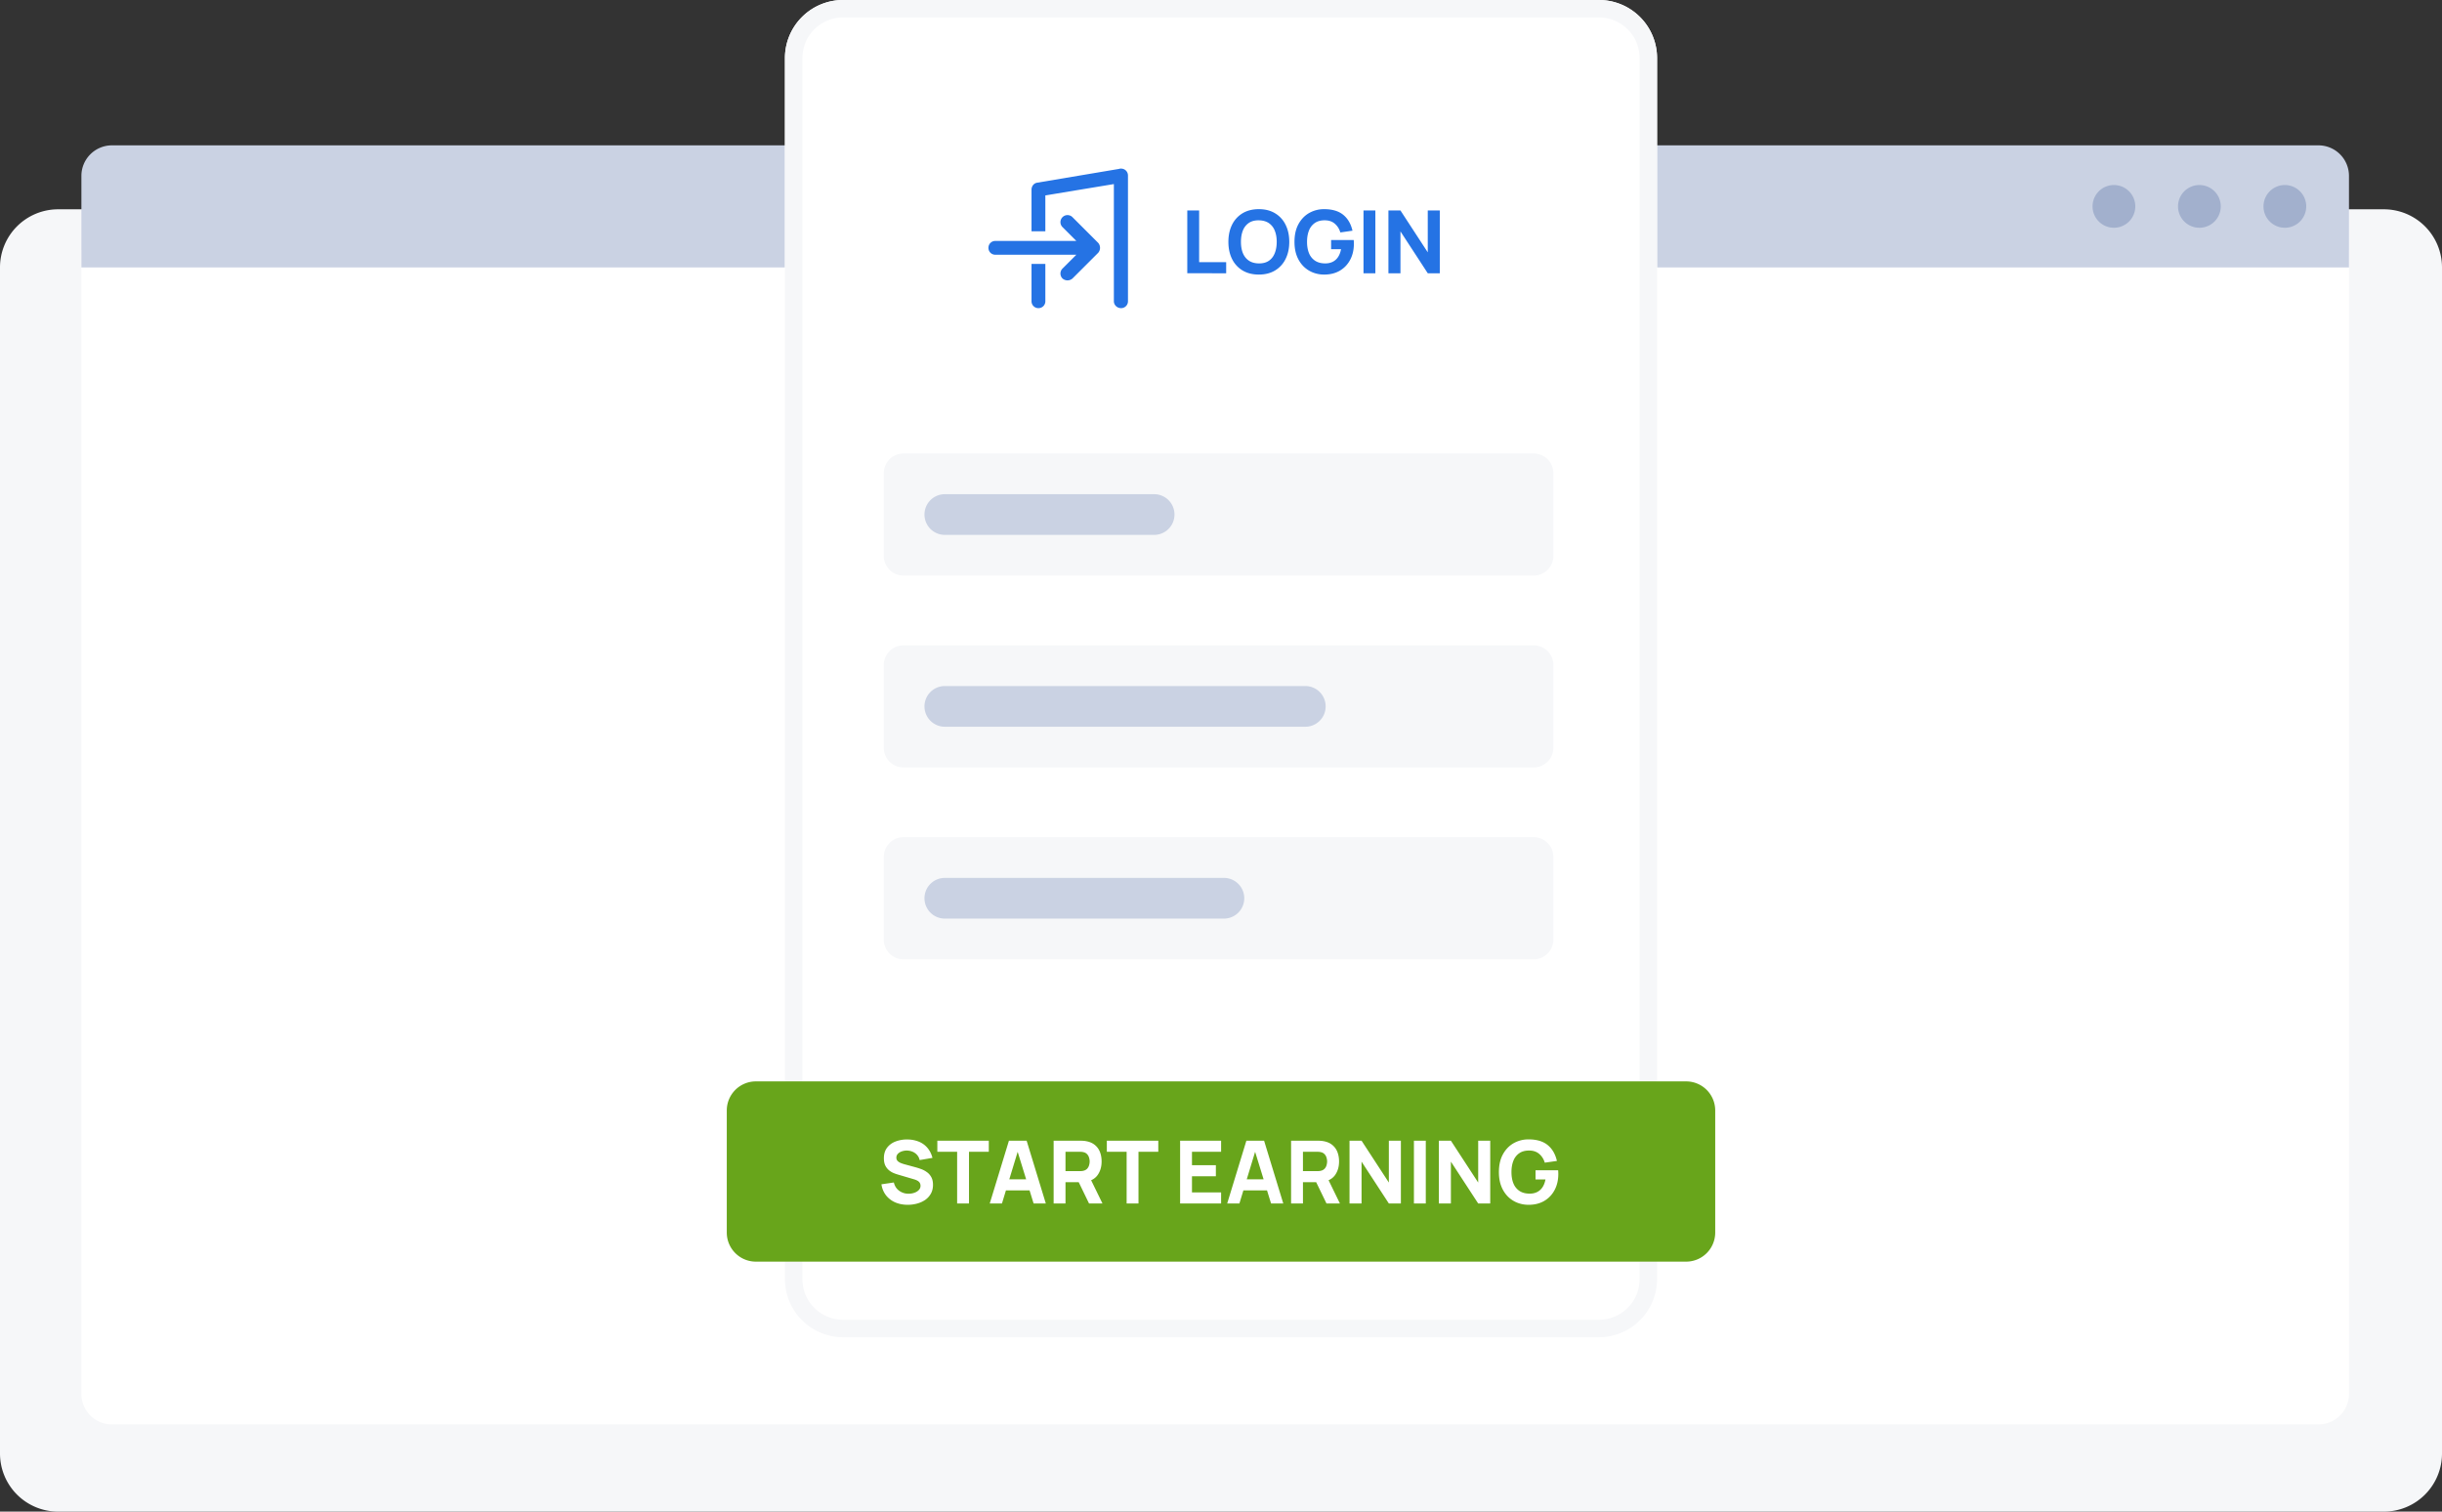 <svg xmlns="http://www.w3.org/2000/svg" width="315" height="195" fill="none"><rect width="100%" height="100%" fill="#333333" stroke="none"/><path fill="#f6f7f9" d="M0 34.5A7.5 7.5 0 0 1 7.5 27h300a7.5 7.5 0 0 1 7.5 7.5v153a7.5 7.5 0 0 1-7.5 7.5H7.5a7.5 7.5 0 0 1-7.5-7.5z"/><path fill="#fff" d="M10.5 32.25H303v147.563a3.937 3.937 0 0 1-3.937 3.937H14.438a3.937 3.937 0 0 1-3.938-3.937z"/><path fill="#cad2e3" d="M10.5 22.688a3.94 3.94 0 0 1 3.938-3.938h284.625A3.937 3.937 0 0 1 303 22.688V34.5H10.5z"/><path fill="#a2b0cd" d="M297.487 26.625a2.756 2.756 0 1 1-5.513 0 2.756 2.756 0 0 1 5.513 0m-11.025 0a2.756 2.756 0 1 1-5.513 0 2.756 2.756 0 0 1 5.513 0m-11.025 0a2.756 2.756 0 1 1-5.513 0 2.756 2.756 0 0 1 5.513 0"/><path fill="#fff" d="M101.25 7.5a7.5 7.5 0 0 1 7.5-7.5h97.5a7.5 7.5 0 0 1 7.5 7.5V165a7.5 7.5 0 0 1-7.5 7.5h-97.5a7.5 7.5 0 0 1-7.5-7.5z"/><path fill="#f6f7f9" fill-rule="evenodd" d="M206.25 2.25h-97.5a5.25 5.25 0 0 0-5.25 5.25V165a5.25 5.25 0 0 0 5.25 5.25h97.5a5.25 5.25 0 0 0 5.25-5.25V7.5a5.25 5.25 0 0 0-5.25-5.25M108.75 0a7.5 7.5 0 0 0-7.5 7.5V165a7.5 7.5 0 0 0 7.5 7.5h97.5a7.5 7.5 0 0 0 7.5-7.5V7.5a7.5 7.5 0 0 0-7.5-7.5z" clip-rule="evenodd"/><path fill="#2573e4" d="M145.5 38.859a.883.883 0 0 1-.892.891c-.499 0-.927-.392-.927-.891V23.746l-8.839 1.461v4.634h-1.783V24.46c0-.428.286-.82.714-.891l10.586-1.782c.071-.036.142-.036.249-.036.5 0 .892.392.892.891zm-10.658-4.812v4.812a.88.88 0 0 1-.891.891.883.883 0 0 1-.892-.891v-4.812z"/><path fill="#2573e4" d="M138.84 31.08h-10.448c-.5 0-.892.392-.892.89 0 .5.392.892.892.892h10.448l-1.783 1.782a.904.904 0 0 0 0 1.283.976.976 0 0 0 1.284 0l3.317-3.315a.98.98 0 0 0 0-1.283l-3.317-3.315a.905.905 0 0 0-1.284 0 .904.904 0 0 0 0 1.284zm14.31 4.17v-8.1h1.53v6.671h3.487v1.43zm9.23.169q-1.215 0-2.098-.529a3.54 3.54 0 0 1-1.355-1.48q-.473-.95-.473-2.21t.473-2.21a3.54 3.54 0 0 1 1.355-1.48q.883-.528 2.098-.529 1.215 0 2.093.53a3.5 3.5 0 0 1 1.355 1.479q.479.95.479 2.21t-.479 2.21a3.5 3.5 0 0 1-1.355 1.48q-.878.53-2.093.529m0-1.44q.771.011 1.283-.332t.765-.973q.258-.63.259-1.474 0-.844-.259-1.462a2.07 2.07 0 0 0-.765-.962q-.512-.343-1.283-.355-.77-.01-1.282.332a2.1 2.1 0 0 0-.771.973q-.253.63-.253 1.474t.253 1.463q.26.618.771.962.512.342 1.282.354m8.424 1.44q-.765 0-1.456-.27a3.6 3.6 0 0 1-1.227-.81 3.9 3.9 0 0 1-.838-1.322q-.304-.787-.304-1.817 0-1.344.512-2.284.518-.945 1.384-1.44a3.84 3.84 0 0 1 1.929-.495q1.564 0 2.459.726.894.726 1.198 2.053l-1.564.225q-.219-.709-.72-1.13-.495-.428-1.271-.434-.771-.01-1.283.332a2.1 2.1 0 0 0-.77.973q-.254.63-.254 1.474t.254 1.463a2.1 2.1 0 0 0 .77.962q.512.342 1.283.354.522.01.945-.18a1.76 1.76 0 0 0 .72-.602q.292-.41.416-1.052h-1.283v-1.181h2.914q.012.073.017.259l.006.213q0 1.165-.473 2.065-.472.9-1.333 1.412-.861.506-2.031.506m5.077-.169v-8.1h1.53v8.1zm3.216 0v-8.1h1.552l3.522 5.4v-5.4h1.552v8.1h-1.552l-3.522-5.4v5.4z"/><path fill="#68a51b" d="M93.75 143.25a3.75 3.75 0 0 1 3.75-3.75h120a3.75 3.75 0 0 1 3.75 3.75V159a3.75 3.75 0 0 1-3.75 3.75h-120a3.75 3.75 0 0 1-3.75-3.75z"/><path fill="#f6f7f9" d="M114 61.04a2.54 2.54 0 0 1 2.54-2.54h81.291a2.54 2.54 0 0 1 2.54 2.54v10.67a2.54 2.54 0 0 1-2.54 2.54H116.54a2.54 2.54 0 0 1-2.54-2.54zm0 49.5a2.54 2.54 0 0 1 2.54-2.54h81.291a2.54 2.54 0 0 1 2.54 2.54v10.67a2.54 2.54 0 0 1-2.54 2.54H116.54a2.54 2.54 0 0 1-2.54-2.54zm0-24.75a2.54 2.54 0 0 1 2.54-2.54h81.291a2.54 2.54 0 0 1 2.54 2.54v10.67a2.54 2.54 0 0 1-2.54 2.54H116.54a2.54 2.54 0 0 1-2.54-2.54z"/><path fill="#cad2e3" d="M119.25 66.375a2.625 2.625 0 0 1 2.625-2.625h27a2.625 2.625 0 1 1 0 5.25h-27a2.625 2.625 0 0 1-2.625-2.625m0 49.5a2.625 2.625 0 0 1 2.625-2.625h36a2.625 2.625 0 1 1 0 5.25h-36a2.625 2.625 0 0 1-2.625-2.625m0-24.75a2.625 2.625 0 0 1 2.625-2.625h46.5a2.625 2.625 0 1 1 0 5.25h-46.5a2.625 2.625 0 0 1-2.625-2.625"/><path fill="#fff" d="M117.098 155.419q-.9 0-1.626-.315a3.1 3.1 0 0 1-1.187-.911 3 3 0 0 1-.585-1.418l1.598-.236q.168.698.697 1.074a2.02 2.02 0 0 0 1.204.377q.377 0 .731-.118.355-.118.58-.349a.77.77 0 0 0 .23-.568.7.7 0 0 0-.039-.236.6.6 0 0 0-.118-.219.9.9 0 0 0-.242-.192 2 2 0 0 0-.388-.163l-2.104-.619a6 6 0 0 1-.551-.191 2.4 2.4 0 0 1-.602-.354 1.9 1.9 0 0 1-.49-.608q-.19-.382-.191-.962 0-.815.411-1.355.41-.54 1.097-.805a4.1 4.1 0 0 1 1.518-.258 4 4 0 0 1 1.497.287q.657.274 1.102.804.444.523.641 1.282l-1.653.282a1.46 1.46 0 0 0-.332-.664 1.6 1.6 0 0 0-.58-.411 1.95 1.95 0 0 0-1.378-.05q-.315.106-.517.315a.7.7 0 0 0-.197.495q0 .264.163.433.163.163.411.264a4 4 0 0 0 .506.169l1.406.382q.315.086.698.225.382.135.731.383.354.242.579.641.231.4.231 1.013 0 .652-.276 1.142-.27.483-.731.804-.46.315-1.046.472a4.6 4.6 0 0 1-1.198.158m6.366-.169v-6.671h-2.554v-1.429h6.638v1.429h-2.554v6.671zm4.206 0 2.475-8.1h2.283l2.475 8.1h-1.575l-2.205-7.144h.293l-2.171 7.144zm1.485-1.687v-1.429h4.275v1.429zm6.756 1.687v-8.1h3.42q.119 0 .315.011.203.006.36.034.726.113 1.187.478.467.366.687.923.219.55.219 1.232 0 1.018-.506 1.743-.507.72-1.587.889l-.675.045h-1.89v2.745zm4.568 0-1.598-3.296 1.575-.304 1.755 3.6zm-3.038-4.174h1.823q.118 0 .259-.011.14-.01.258-.045a.93.93 0 0 0 .479-.281q.168-.203.23-.444.068-.248.068-.467t-.068-.462a1.1 1.1 0 0 0-.23-.444.9.9 0 0 0-.479-.287 1.4 1.4 0 0 0-.258-.045 4 4 0 0 0-.259-.011h-1.823zm7.886 4.174v-6.671h-2.554v-1.429h6.638v1.429h-2.554v6.671zm6.899 0v-8.1h5.288v1.429h-3.758v1.732h3.083v1.429h-3.083v2.081h3.758v1.429zm6.073 0 2.475-8.1h2.284l2.475 8.1h-1.575l-2.205-7.144h.293l-2.172 7.144zm1.485-1.687v-1.429h4.275v1.429zm6.757 1.687v-8.1h3.42q.119 0 .315.011.203.006.36.034.726.113 1.187.478.467.366.686.923.22.55.22 1.232 0 1.018-.506 1.743-.507.72-1.587.889l-.675.045h-1.89v2.745zm4.568 0-1.598-3.296 1.575-.304 1.755 3.6zm-3.038-4.174h1.823q.118 0 .259-.011.14-.01.258-.045a.93.93 0 0 0 .478-.281q.17-.203.231-.444.068-.248.068-.467t-.068-.462a1.06 1.06 0 0 0-.231-.444.9.9 0 0 0-.478-.287 1.4 1.4 0 0 0-.258-.045 4 4 0 0 0-.259-.011h-1.823zm6.007 4.174v-8.1h1.552l3.522 5.4v-5.4h1.552v8.1h-1.552l-3.522-5.4v5.4zm8.308 0v-8.1h1.53v8.1zm3.217 0v-8.1h1.552l3.521 5.4v-5.4h1.553v8.1h-1.553l-3.521-5.4v5.4zm11.57.169q-.765 0-1.456-.27a3.6 3.6 0 0 1-1.227-.81 3.9 3.9 0 0 1-.838-1.322q-.304-.788-.304-1.817 0-1.344.512-2.284.518-.945 1.384-1.44a3.84 3.84 0 0 1 1.929-.495q1.564 0 2.459.726.894.726 1.198 2.053l-1.564.225q-.219-.708-.72-1.13-.495-.428-1.271-.434-.771-.01-1.283.332a2.1 2.1 0 0 0-.77.973q-.254.63-.254 1.474t.254 1.463a2.1 2.1 0 0 0 .77.962q.512.342 1.283.354.522.01.945-.18a1.76 1.76 0 0 0 .72-.602q.292-.41.416-1.052h-1.283v-1.181h2.914q.012.073.017.259l.006.213q0 1.165-.473 2.065-.472.9-1.333 1.412-.861.506-2.031.506"/></svg>